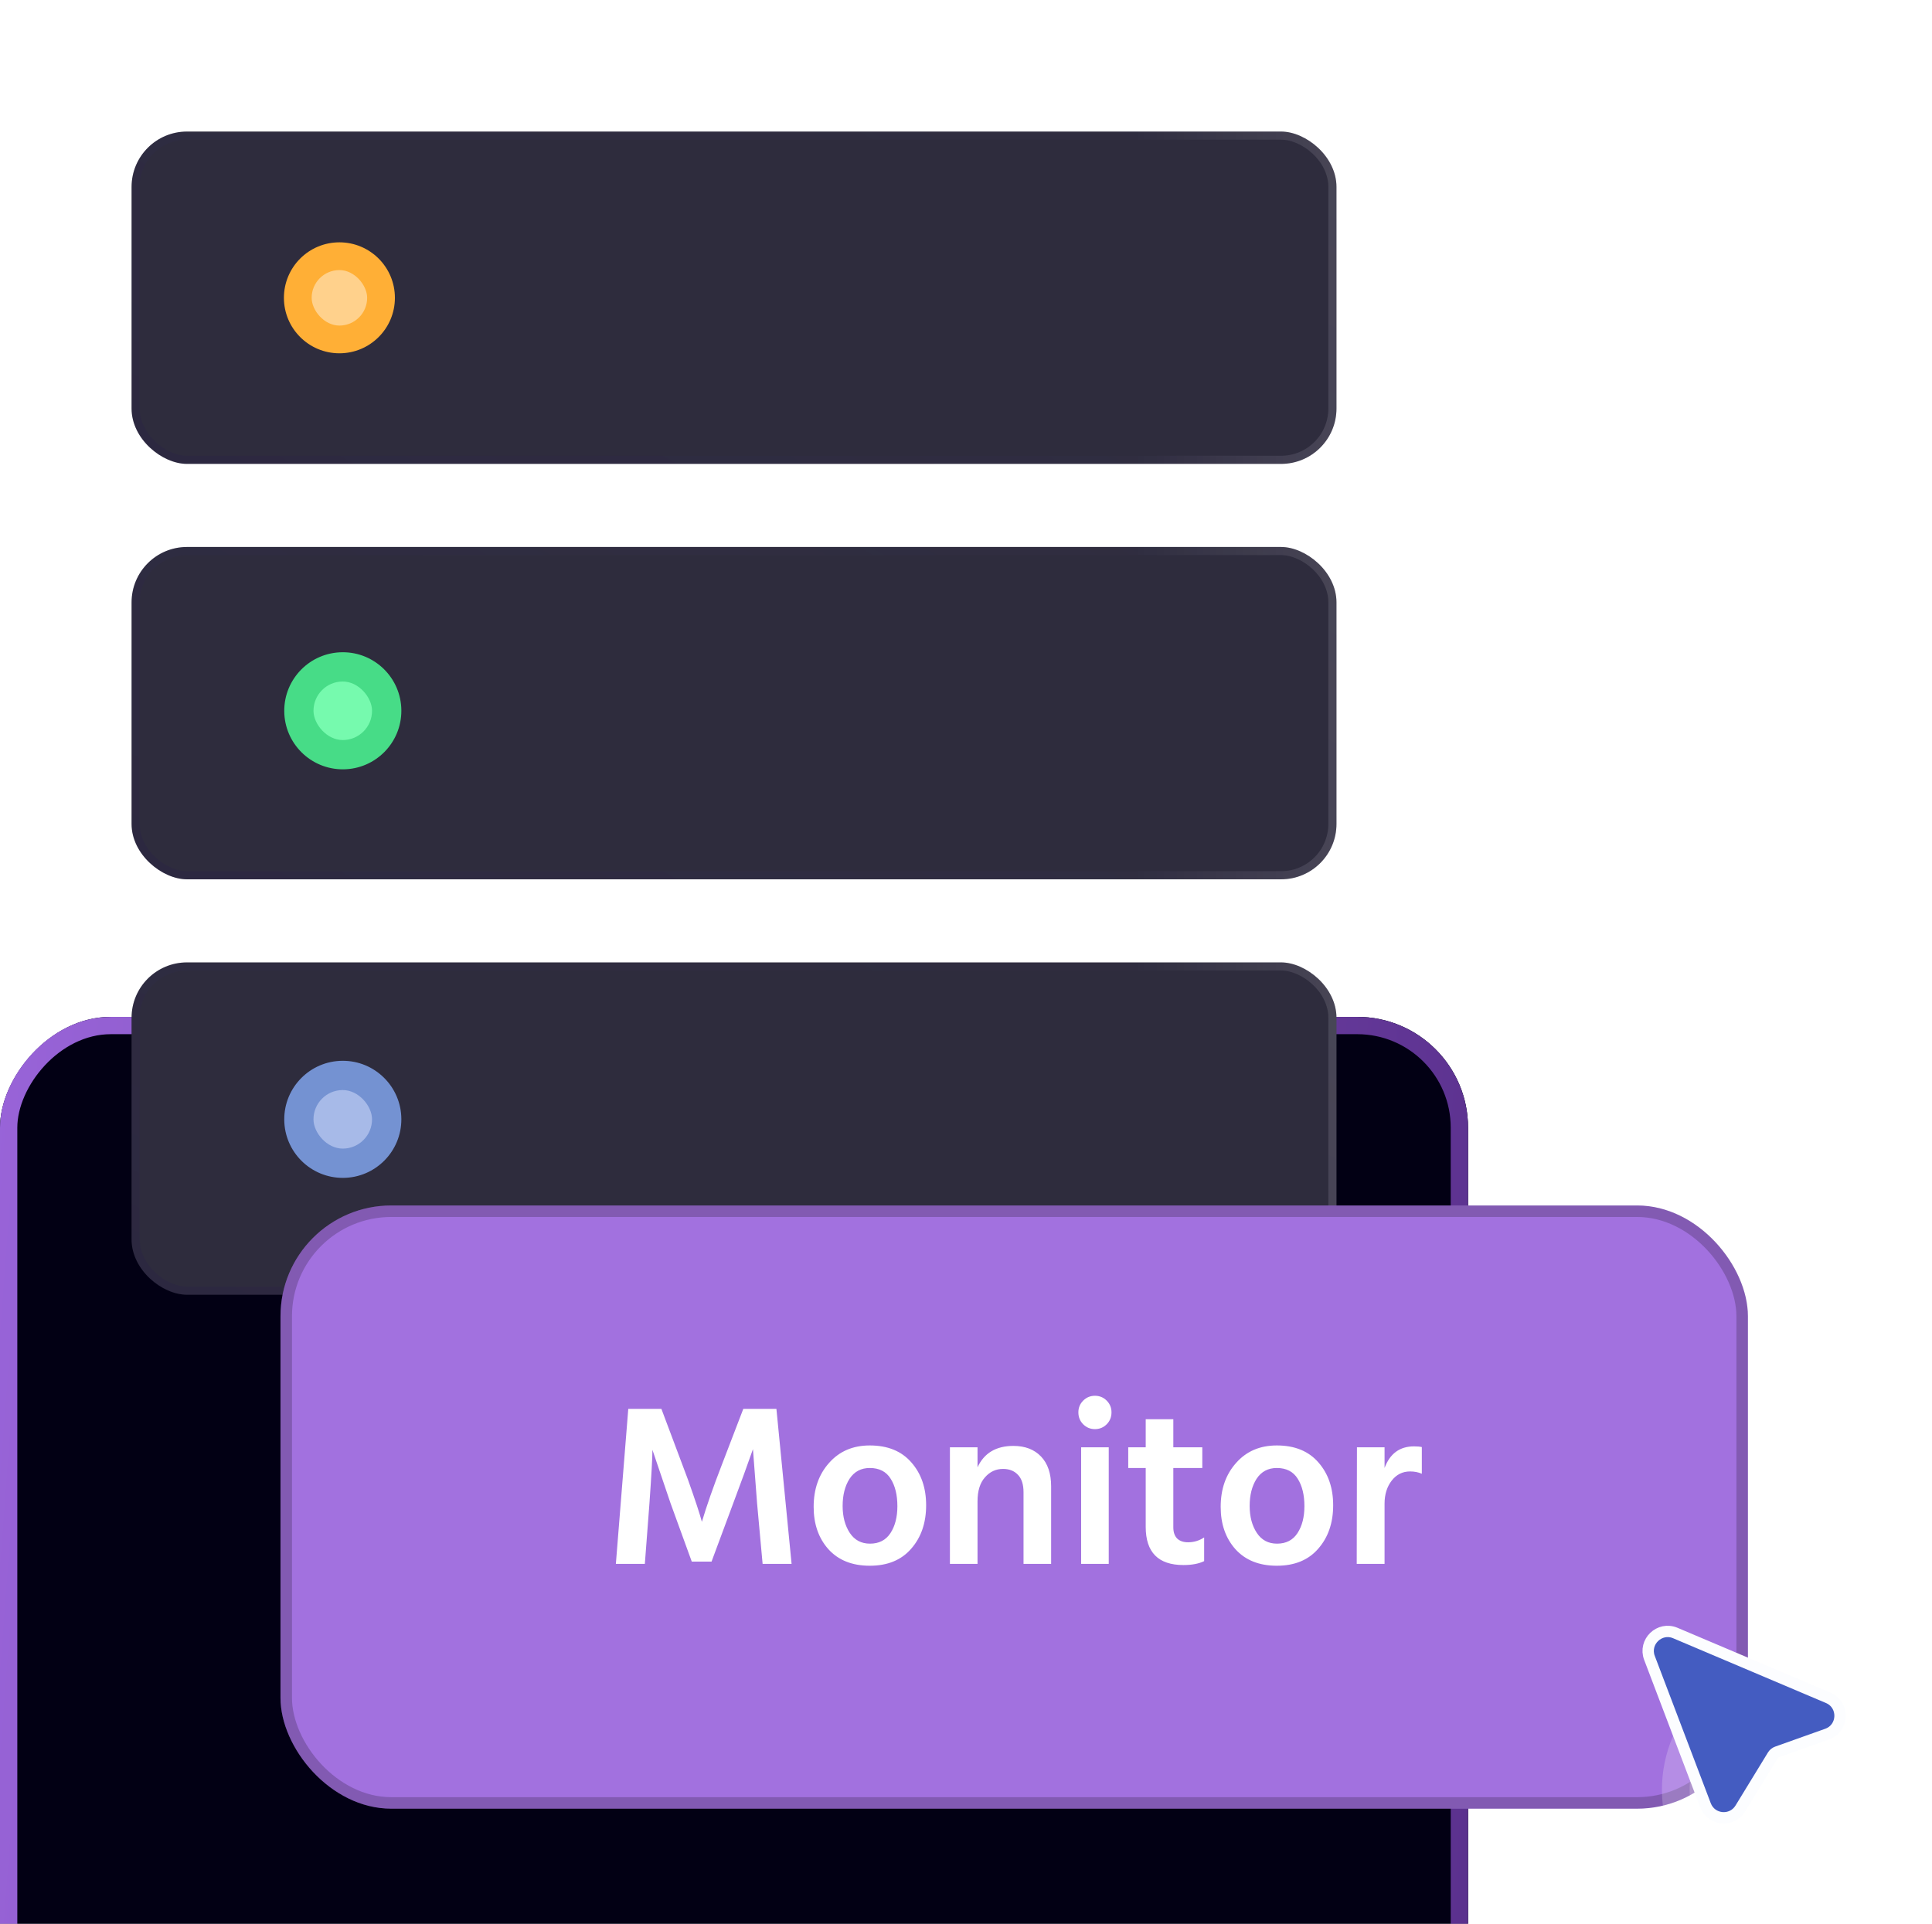<svg width="246" height="245" viewBox="0 0 246 245" fill="none" xmlns="http://www.w3.org/2000/svg">
<g clip-path="url(#clip0_40_3642)">
<g filter="url(#filter0_ddd_40_3642)">
<rect width="186.924" height="208.085" rx="14.107" transform="matrix(1 0 0 -1 0 208.085)" fill="url(#paint0_linear_40_3642)"/>
<rect width="186.924" height="208.085" rx="14.107" transform="matrix(1 0 0 -1 0 208.085)" fill="#020014"/>
<rect x="1.102" y="-1.102" width="184.72" height="205.881" rx="13.005" transform="matrix(1 0 0 -1 0 205.881)" stroke="url(#paint1_linear_40_3642)" stroke-width="2.204"/>
</g>
<rect width="42.322" height="153.419" rx="7.054" transform="matrix(-4.37114e-08 1 1 4.37114e-08 16.753 69.656)" fill="#2E2C3D"/>
<rect x="0.517" y="0.517" width="41.288" height="152.384" rx="6.536" transform="matrix(-4.37114e-08 1 1 4.37114e-08 16.753 69.656)" stroke="url(#paint2_linear_40_3642)" stroke-opacity="0.12" stroke-width="1.035"/>
<rect x="0.517" y="0.517" width="41.288" height="152.384" rx="6.536" transform="matrix(-4.37114e-08 1 1 4.37114e-08 16.753 69.656)" stroke="url(#paint3_linear_40_3642)" stroke-opacity="0.15" stroke-width="1.035"/>
<rect width="42.322" height="153.419" rx="7.054" transform="matrix(-4.37114e-08 1 1 4.37114e-08 16.753 122.559)" fill="#2E2C3D"/>
<rect x="0.517" y="0.517" width="41.288" height="152.384" rx="6.536" transform="matrix(-4.37114e-08 1 1 4.37114e-08 16.753 122.559)" stroke="url(#paint4_linear_40_3642)" stroke-opacity="0.12" stroke-width="1.035"/>
<rect x="0.517" y="0.517" width="41.288" height="152.384" rx="6.536" transform="matrix(-4.37114e-08 1 1 4.37114e-08 16.753 122.559)" stroke="url(#paint5_linear_40_3642)" stroke-opacity="0.15" stroke-width="1.035"/>
<rect width="42.322" height="153.419" rx="7.054" transform="matrix(-4.37114e-08 1 1 4.37114e-08 16.753 16.753)" fill="#2E2C3D"/>
<rect x="0.517" y="0.517" width="41.288" height="152.384" rx="6.536" transform="matrix(-4.37114e-08 1 1 4.37114e-08 16.753 16.753)" stroke="url(#paint6_linear_40_3642)" stroke-opacity="0.12" stroke-width="1.035"/>
<rect x="0.517" y="0.517" width="41.288" height="152.384" rx="6.536" transform="matrix(-4.37114e-08 1 1 4.37114e-08 16.753 16.753)" stroke="url(#paint7_linear_40_3642)" stroke-opacity="0.15" stroke-width="1.035"/>
<g filter="url(#filter1_d_40_3642)">
<ellipse cx="43.217" cy="37.926" rx="7.066" ry="7.066" fill="#FFAF36"/>
</g>
<rect x="39.684" y="34.394" width="7.066" height="7.066" rx="3.533" fill="#FFD18C"/>
<g filter="url(#filter2_d_40_3642)">
<ellipse cx="43.649" cy="90.516" rx="7.455" ry="7.455" transform="rotate(-0.339 43.649 90.516)" fill="#47DC87"/>
</g>
<rect x="39.895" y="86.811" width="7.455" height="7.455" rx="3.727" transform="rotate(-0.339 39.895 86.811)" fill="#76FAAE"/>
<g filter="url(#filter3_d_40_3642)">
<ellipse cx="43.649" cy="142.544" rx="7.455" ry="7.455" transform="rotate(-0.339 43.649 142.544)" fill="#7492D2"/>
</g>
<rect x="39.894" y="138.838" width="7.455" height="7.455" rx="3.727" transform="rotate(-0.339 39.894 138.838)" fill="#A7BAE8"/>
<rect x="35.714" y="153.514" width="186.846" height="76.815" rx="14.107" fill="#A271DF"/>
<rect x="36.446" y="154.246" width="185.382" height="75.35" rx="13.375" stroke="black" stroke-opacity="0.2" stroke-width="1.464"/>
<path d="M78.417 199.158L79.998 179.417H84.216L86.91 186.593C87.379 187.804 87.818 189.014 88.228 190.225C88.638 191.416 88.931 192.304 89.107 192.89L89.371 193.798C89.976 191.767 90.816 189.366 91.89 186.593L94.643 179.417H98.86L100.793 199.158H97.103L96.4 191.455L95.873 184.543C95.17 186.554 94.33 188.858 93.354 191.455L90.601 198.865H88.082L85.388 191.455L83.074 184.631C83.074 185.587 82.947 187.862 82.693 191.455L82.107 199.158H78.417ZM110.748 199.392C108.503 199.392 106.745 198.689 105.476 197.283C104.226 195.878 103.602 194.081 103.602 191.894C103.602 189.629 104.256 187.765 105.564 186.3C106.872 184.816 108.6 184.074 110.748 184.074C113.033 184.074 114.8 184.797 116.049 186.242C117.299 187.667 117.924 189.483 117.924 191.689C117.924 193.935 117.289 195.78 116.02 197.225C114.77 198.67 113.013 199.392 110.748 199.392ZM110.748 186.945C109.635 186.945 108.776 187.403 108.171 188.321C107.585 189.239 107.292 190.391 107.292 191.777C107.292 193.144 107.595 194.286 108.2 195.204C108.805 196.122 109.664 196.58 110.777 196.58C111.929 196.58 112.798 196.131 113.384 195.233C113.97 194.335 114.263 193.193 114.263 191.806C114.263 190.381 113.98 189.219 113.413 188.321C112.847 187.403 111.959 186.945 110.748 186.945ZM124.468 184.309V186.857C125.307 185.041 126.83 184.133 129.037 184.133C130.521 184.133 131.692 184.582 132.551 185.48C133.411 186.378 133.84 187.647 133.84 189.288V199.158H130.325V190.02C130.325 189.044 130.091 188.311 129.623 187.823C129.154 187.316 128.519 187.062 127.719 187.062C126.801 187.062 126.03 187.423 125.405 188.145C124.78 188.848 124.468 189.864 124.468 191.191V199.158H120.953V184.309H124.468ZM137.66 199.158V184.309H141.175V199.158H137.66ZM137.309 179.857C137.309 179.271 137.514 178.773 137.924 178.363C138.334 177.953 138.832 177.748 139.418 177.748C140.003 177.748 140.501 177.953 140.911 178.363C141.321 178.773 141.526 179.271 141.526 179.857C141.526 180.462 141.321 180.97 140.911 181.38C140.501 181.79 140.003 181.995 139.418 181.995C138.832 181.995 138.334 181.79 137.924 181.38C137.514 180.97 137.309 180.462 137.309 179.857ZM149.398 186.945V194.501C149.398 195.126 149.564 195.604 149.896 195.936C150.228 196.249 150.687 196.405 151.273 196.405C152.015 196.405 152.698 196.2 153.323 195.79V198.806C152.639 199.138 151.761 199.304 150.687 199.304C147.485 199.304 145.883 197.684 145.883 194.442V186.945H143.658V184.309H145.883V180.735H149.398V184.309H153.088V186.945H149.398ZM162.575 199.392C160.33 199.392 158.573 198.689 157.303 197.283C156.054 195.878 155.429 194.081 155.429 191.894C155.429 189.629 156.083 187.765 157.391 186.3C158.699 184.816 160.427 184.074 162.575 184.074C164.86 184.074 166.627 184.797 167.877 186.242C169.126 187.667 169.751 189.483 169.751 191.689C169.751 193.935 169.116 195.78 167.847 197.225C166.598 198.67 164.84 199.392 162.575 199.392ZM162.575 186.945C161.462 186.945 160.603 187.403 159.998 188.321C159.412 189.239 159.119 190.391 159.119 191.777C159.119 193.144 159.422 194.286 160.027 195.204C160.632 196.122 161.492 196.58 162.605 196.58C163.757 196.58 164.625 196.131 165.211 195.233C165.797 194.335 166.09 193.193 166.09 191.806C166.09 190.381 165.807 189.219 165.241 188.321C164.674 187.403 163.786 186.945 162.575 186.945ZM176.295 184.309V186.945C176.978 185.109 178.228 184.191 180.044 184.191C180.454 184.191 180.786 184.221 181.04 184.279V187.677C180.591 187.481 180.093 187.384 179.546 187.384C178.589 187.384 177.808 187.774 177.203 188.555C176.598 189.336 176.295 190.313 176.295 191.484V199.158H172.751L172.78 184.309H176.295Z" fill="white"/>
<circle cx="228.807" cy="227.926" r="17.194" fill="white" fill-opacity="0.2"/>
<circle cx="228.807" cy="227.926" r="13.667" fill="white" fill-opacity="0.2"/>
<path d="M210.027 211.133L217.155 229.89C217.889 231.821 220.521 232.066 221.598 230.304L225.73 223.545C225.854 223.342 226.045 223.187 226.269 223.107L232.639 220.836C234.773 220.076 234.86 217.091 232.775 216.207L213.32 207.962C211.305 207.108 209.25 209.087 210.027 211.133Z" fill="#445CC1" stroke="#FCFDFF" stroke-width="1.443"/>
</g>
<defs>
<filter id="filter0_ddd_40_3642" x="-88.507" y="-42.826" width="363.938" height="450.053" filterUnits="userSpaceOnUse" color-interpolation-filters="sRGB">
<feFlood flood-opacity="0" result="BackgroundImageFix"/>
<feColorMatrix in="SourceAlpha" type="matrix" values="0 0 0 0 0 0 0 0 0 0 0 0 0 0 0 0 0 0 127 0" result="hardAlpha"/>
<feOffset dy="24.712"/>
<feGaussianBlur stdDeviation="9.885"/>
<feColorMatrix type="matrix" values="0 0 0 0 0 0 0 0 0 0 0 0 0 0 0 0 0 0 0.042 0"/>
<feBlend mode="normal" in2="BackgroundImageFix" result="effect1_dropShadow_40_3642"/>
<feColorMatrix in="SourceAlpha" type="matrix" values="0 0 0 0 0 0 0 0 0 0 0 0 0 0 0 0 0 0 127 0" result="hardAlpha"/>
<feOffset dy="-5.85"/>
<feGaussianBlur stdDeviation="18.488"/>
<feColorMatrix type="matrix" values="0 0 0 0 0 0 0 0 0 0 0 0 0 0 0 0 0 0 0.05 0"/>
<feBlend mode="normal" in2="effect1_dropShadow_40_3642" result="effect2_dropShadow_40_3642"/>
<feColorMatrix in="SourceAlpha" type="matrix" values="0 0 0 0 0 0 0 0 0 0 0 0 0 0 0 0 0 0 127 0" result="hardAlpha"/>
<feOffset dy="110.634"/>
<feGaussianBlur stdDeviation="44.254"/>
<feColorMatrix type="matrix" values="0 0 0 0 0 0 0 0 0 0 0 0 0 0 0 0 0 0 0.07 0"/>
<feBlend mode="normal" in2="effect2_dropShadow_40_3642" result="effect3_dropShadow_40_3642"/>
<feBlend mode="normal" in="SourceGraphic" in2="effect3_dropShadow_40_3642" result="shape"/>
</filter>
<filter id="filter1_d_40_3642" x="-95.06" y="-100.351" width="276.554" height="276.554" filterUnits="userSpaceOnUse" color-interpolation-filters="sRGB">
<feFlood flood-opacity="0" result="BackgroundImageFix"/>
<feColorMatrix in="SourceAlpha" type="matrix" values="0 0 0 0 0 0 0 0 0 0 0 0 0 0 0 0 0 0 127 0" result="hardAlpha"/>
<feMorphology radius="10.924" operator="dilate" in="SourceAlpha" result="effect1_dropShadow_40_3642"/>
<feOffset/>
<feGaussianBlur stdDeviation="60.143"/>
<feColorMatrix type="matrix" values="0 0 0 0 0.829 0 0 0 0 0.54 0 0 0 0 0.104 0 0 0 1 0"/>
<feBlend mode="normal" in2="BackgroundImageFix" result="effect1_dropShadow_40_3642"/>
<feBlend mode="normal" in="SourceGraphic" in2="effect1_dropShadow_40_3642" result="shape"/>
</filter>
<filter id="filter2_d_40_3642" x="-27.648" y="19.219" width="142.594" height="142.594" filterUnits="userSpaceOnUse" color-interpolation-filters="sRGB">
<feFlood flood-opacity="0" result="BackgroundImageFix"/>
<feColorMatrix in="SourceAlpha" type="matrix" values="0 0 0 0 0 0 0 0 0 0 0 0 0 0 0 0 0 0 127 0" result="hardAlpha"/>
<feMorphology radius="3.014" operator="dilate" in="SourceAlpha" result="effect1_dropShadow_40_3642"/>
<feOffset/>
<feGaussianBlur stdDeviation="30.414"/>
<feColorMatrix type="matrix" values="0 0 0 0 0.278 0 0 0 0 0.863 0 0 0 0 0.529 0 0 0 0.8 0"/>
<feBlend mode="normal" in2="BackgroundImageFix" result="effect1_dropShadow_40_3642"/>
<feBlend mode="normal" in="SourceGraphic" in2="effect1_dropShadow_40_3642" result="shape"/>
</filter>
<filter id="filter3_d_40_3642" x="-30.164" y="68.731" width="147.626" height="147.626" filterUnits="userSpaceOnUse" color-interpolation-filters="sRGB">
<feFlood flood-opacity="0" result="BackgroundImageFix"/>
<feColorMatrix in="SourceAlpha" type="matrix" values="0 0 0 0 0 0 0 0 0 0 0 0 0 0 0 0 0 0 127 0" result="hardAlpha"/>
<feMorphology radius="5.53" operator="dilate" in="SourceAlpha" result="effect1_dropShadow_40_3642"/>
<feOffset/>
<feGaussianBlur stdDeviation="30.414"/>
<feColorMatrix type="matrix" values="0 0 0 0 0.455 0 0 0 0 0.573 0 0 0 0 0.824 0 0 0 1 0"/>
<feBlend mode="normal" in2="BackgroundImageFix" result="effect1_dropShadow_40_3642"/>
<feBlend mode="normal" in="SourceGraphic" in2="effect1_dropShadow_40_3642" result="shape"/>
</filter>
<linearGradient id="paint0_linear_40_3642" x1="186.924" y1="-9.012" x2="-104.632" y2="447.498" gradientUnits="userSpaceOnUse">
<stop stop-color="#5C657B"/>
<stop offset="1" stop-color="#C4CDE4"/>
</linearGradient>
<linearGradient id="paint1_linear_40_3642" x1="-87.672" y1="119.441" x2="279.171" y2="92.317" gradientUnits="userSpaceOnUse">
<stop stop-color="#B279F7"/>
<stop offset="1" stop-color="#3E196B"/>
</linearGradient>
<linearGradient id="paint2_linear_40_3642" x1="21.161" y1="127.634" x2="21.161" y2="153.419" gradientUnits="userSpaceOnUse">
<stop stop-color="white" stop-opacity="0"/>
<stop offset="1" stop-color="white"/>
</linearGradient>
<linearGradient id="paint3_linear_40_3642" x1="40.466" y1="-30.201" x2="-93.607" y2="45.402" gradientUnits="userSpaceOnUse">
<stop stop-color="#17064A"/>
<stop offset="1" stop-color="#6E6095" stop-opacity="0"/>
</linearGradient>
<linearGradient id="paint4_linear_40_3642" x1="21.161" y1="127.634" x2="21.161" y2="153.419" gradientUnits="userSpaceOnUse">
<stop stop-color="white" stop-opacity="0"/>
<stop offset="1" stop-color="white"/>
</linearGradient>
<linearGradient id="paint5_linear_40_3642" x1="40.466" y1="-30.201" x2="-93.607" y2="45.402" gradientUnits="userSpaceOnUse">
<stop stop-color="#17064A"/>
<stop offset="1" stop-color="#6E6095" stop-opacity="0"/>
</linearGradient>
<linearGradient id="paint6_linear_40_3642" x1="21.161" y1="127.634" x2="21.161" y2="153.419" gradientUnits="userSpaceOnUse">
<stop stop-color="white" stop-opacity="0"/>
<stop offset="1" stop-color="white"/>
</linearGradient>
<linearGradient id="paint7_linear_40_3642" x1="40.466" y1="-30.201" x2="-93.607" y2="45.402" gradientUnits="userSpaceOnUse">
<stop stop-color="#17064A"/>
<stop offset="1" stop-color="#6E6095" stop-opacity="0"/>
</linearGradient>
<clipPath id="clip0_40_3642">
<rect width="246" height="245" fill="white"/>
</clipPath>
</defs>
</svg>
